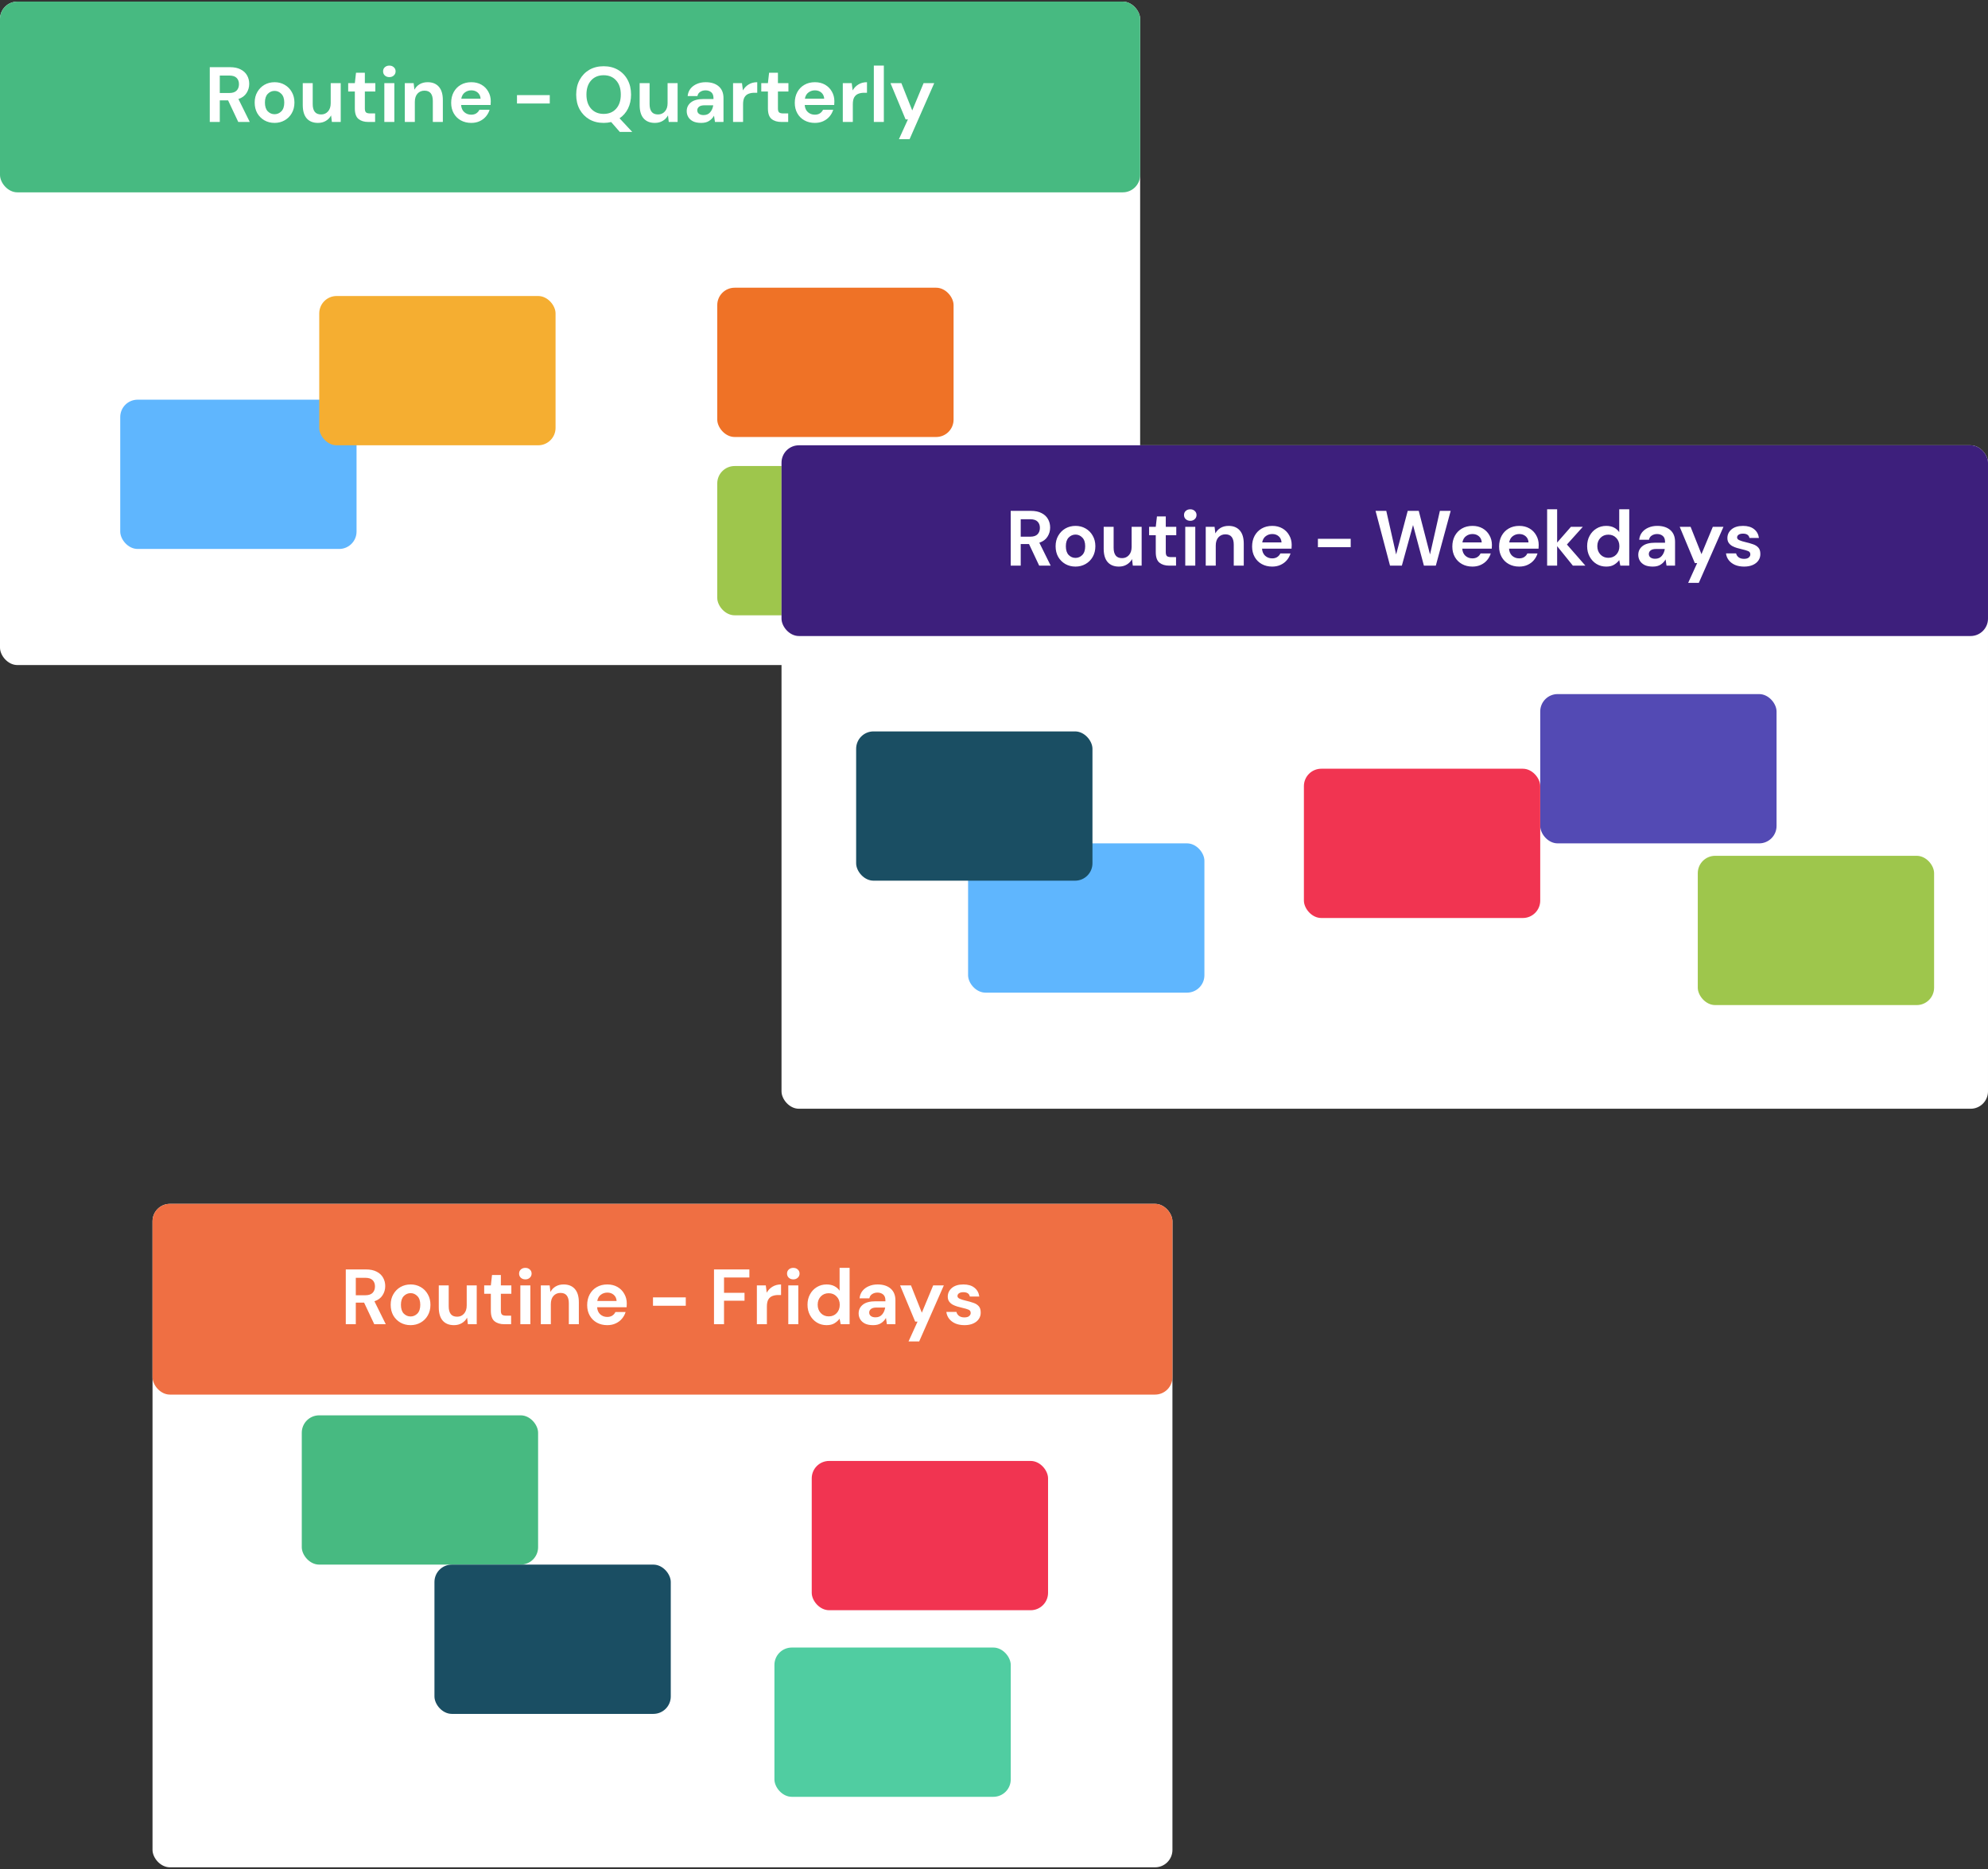 <svg width="550" height="517" viewBox="0 0 550 517" fill="none" xmlns="http://www.w3.org/2000/svg">
<rect x="0" y="0" width="550" height="517" fill="#333333" stroke="none"/>
<rect x="42.197" y="333.009" width="282.169" height="183.525" rx="4.811" fill="white"/>
<rect x="42.197" y="333.009" width="282.169" height="52.763" rx="4.811" fill="#EF6F43"/>
<path d="M95.665 366.302V351.146H101.229C102.442 351.146 103.438 351.356 104.217 351.774C105.011 352.178 105.603 352.734 105.992 353.441C106.382 354.134 106.577 354.906 106.577 355.758C106.577 356.682 106.332 357.526 105.841 358.291C105.364 359.056 104.614 359.612 103.589 359.958L106.728 366.302H103.546L100.731 360.327H98.436V366.302H95.665ZM98.436 358.291H101.056C101.98 358.291 102.658 358.068 103.091 357.62C103.524 357.173 103.741 356.581 103.741 355.845C103.741 355.123 103.524 354.546 103.091 354.113C102.672 353.68 101.987 353.463 101.034 353.463H98.436V358.291ZM113.587 366.562C112.548 366.562 111.61 366.324 110.772 365.848C109.95 365.371 109.293 364.714 108.802 363.877C108.326 363.026 108.088 362.044 108.088 360.933C108.088 359.821 108.333 358.847 108.824 358.01C109.315 357.158 109.971 356.494 110.794 356.018C111.631 355.542 112.569 355.303 113.609 355.303C114.634 355.303 115.557 355.542 116.38 356.018C117.217 356.494 117.874 357.158 118.35 358.01C118.841 358.847 119.086 359.821 119.086 360.933C119.086 362.044 118.841 363.026 118.35 363.877C117.874 364.714 117.217 365.371 116.38 365.848C115.543 366.324 114.612 366.562 113.587 366.562ZM113.587 364.159C114.309 364.159 114.937 363.892 115.471 363.358C116.005 362.809 116.272 362.001 116.272 360.933C116.272 359.865 116.005 359.064 115.471 358.529C114.937 357.981 114.316 357.707 113.609 357.707C112.873 357.707 112.237 357.981 111.703 358.529C111.184 359.064 110.924 359.865 110.924 360.933C110.924 362.001 111.184 362.809 111.703 363.358C112.237 363.892 112.865 364.159 113.587 364.159ZM125.591 366.562C124.249 366.562 123.21 366.143 122.474 365.306C121.752 364.469 121.391 363.242 121.391 361.626V355.563H124.141V361.366C124.141 362.29 124.328 362.997 124.704 363.488C125.079 363.978 125.671 364.224 126.479 364.224C127.244 364.224 127.872 363.949 128.363 363.401C128.868 362.852 129.121 362.087 129.121 361.106V355.563H131.892V366.302H129.445L129.229 364.484C128.897 365.119 128.413 365.624 127.778 365.999C127.158 366.374 126.429 366.562 125.591 366.562ZM139.522 366.302C138.396 366.302 137.494 366.028 136.815 365.479C136.137 364.931 135.798 363.957 135.798 362.557V357.88H133.957V355.563H135.798L136.123 352.684H138.569V355.563H141.47V357.88H138.569V362.578C138.569 363.098 138.677 363.459 138.894 363.661C139.125 363.848 139.515 363.942 140.063 363.942H141.405V366.302H139.522ZM145.344 353.896C144.839 353.896 144.42 353.745 144.088 353.441C143.77 353.138 143.612 352.756 143.612 352.294C143.612 351.832 143.77 351.457 144.088 351.168C144.42 350.865 144.839 350.713 145.344 350.713C145.849 350.713 146.26 350.865 146.578 351.168C146.91 351.457 147.076 351.832 147.076 352.294C147.076 352.756 146.91 353.138 146.578 353.441C146.26 353.745 145.849 353.896 145.344 353.896ZM143.958 366.302V355.563H146.729V366.302H143.958ZM149.622 366.302V355.563H152.069L152.285 357.382C152.617 356.747 153.094 356.242 153.714 355.866C154.349 355.491 155.093 355.303 155.944 355.303C157.272 355.303 158.304 355.722 159.04 356.559C159.777 357.396 160.145 358.623 160.145 360.24V366.302H157.373V360.5C157.373 359.576 157.186 358.869 156.81 358.378C156.435 357.887 155.85 357.642 155.057 357.642C154.277 357.642 153.635 357.916 153.13 358.465C152.639 359.013 152.393 359.778 152.393 360.76V366.302H149.622ZM168.013 366.562C166.93 366.562 165.97 366.331 165.133 365.869C164.296 365.407 163.639 364.758 163.163 363.921C162.686 363.083 162.448 362.116 162.448 361.019C162.448 359.908 162.679 358.919 163.141 358.053C163.617 357.187 164.267 356.516 165.09 356.04C165.927 355.549 166.908 355.303 168.034 355.303C169.088 355.303 170.019 355.534 170.827 355.996C171.636 356.458 172.263 357.093 172.711 357.902C173.173 358.695 173.404 359.583 173.404 360.565C173.404 360.723 173.397 360.889 173.382 361.063C173.382 361.236 173.375 361.416 173.36 361.604H165.198C165.256 362.441 165.544 363.098 166.064 363.574C166.598 364.051 167.24 364.289 167.991 364.289C168.554 364.289 169.023 364.166 169.398 363.921C169.788 363.661 170.077 363.329 170.264 362.925H173.079C172.877 363.603 172.538 364.224 172.061 364.787C171.6 365.335 171.022 365.768 170.329 366.086C169.651 366.403 168.879 366.562 168.013 366.562ZM168.034 357.555C167.356 357.555 166.757 357.75 166.237 358.14C165.718 358.515 165.386 359.092 165.241 359.872H170.589C170.546 359.165 170.286 358.602 169.81 358.183C169.333 357.764 168.742 357.555 168.034 357.555ZM180.656 361.193V358.876H189.727V361.193H180.656ZM197.535 366.302V351.146H207.322V353.376H200.307V357.62H205.979V359.807H200.307V366.302H197.535ZM209.396 366.302V355.563H211.864L212.124 357.577C212.513 356.884 213.04 356.335 213.704 355.931C214.383 355.513 215.176 355.303 216.086 355.303V358.226H215.306C214.7 358.226 214.159 358.32 213.682 358.508C213.206 358.695 212.831 359.02 212.557 359.482C212.297 359.944 212.167 360.586 212.167 361.409V366.302H209.396ZM219.474 353.896C218.969 353.896 218.55 353.745 218.218 353.441C217.901 353.138 217.742 352.756 217.742 352.294C217.742 351.832 217.901 351.457 218.218 351.168C218.55 350.865 218.969 350.713 219.474 350.713C219.979 350.713 220.39 350.865 220.708 351.168C221.04 351.457 221.206 351.832 221.206 352.294C221.206 352.756 221.04 353.138 220.708 353.441C220.39 353.745 219.979 353.896 219.474 353.896ZM218.088 366.302V355.563H220.86V366.302H218.088ZM228.689 366.562C227.678 366.562 226.776 366.317 225.982 365.826C225.188 365.335 224.56 364.664 224.099 363.812C223.637 362.961 223.406 361.994 223.406 360.911C223.406 359.829 223.637 358.869 224.099 358.031C224.56 357.18 225.188 356.516 225.982 356.04C226.776 355.549 227.678 355.303 228.689 355.303C229.497 355.303 230.204 355.455 230.81 355.758C231.417 356.061 231.907 356.487 232.283 357.036V350.713H235.054V366.302H232.586L232.283 364.765C231.936 365.241 231.474 365.66 230.897 366.021C230.334 366.382 229.598 366.562 228.689 366.562ZM229.273 364.137C230.168 364.137 230.897 363.841 231.46 363.249C232.037 362.643 232.326 361.871 232.326 360.933C232.326 359.995 232.037 359.23 231.46 358.638C230.897 358.031 230.168 357.728 229.273 357.728C228.393 357.728 227.664 358.024 227.086 358.616C226.509 359.208 226.22 359.973 226.22 360.911C226.22 361.849 226.509 362.622 227.086 363.228C227.664 363.834 228.393 364.137 229.273 364.137ZM241.579 366.562C240.655 366.562 239.897 366.418 239.305 366.129C238.713 365.826 238.273 365.429 237.984 364.938C237.696 364.447 237.551 363.906 237.551 363.314C237.551 362.318 237.941 361.51 238.721 360.889C239.5 360.269 240.669 359.958 242.228 359.958H244.956V359.699C244.956 358.962 244.747 358.421 244.328 358.075C243.91 357.728 243.39 357.555 242.769 357.555C242.206 357.555 241.716 357.692 241.297 357.967C240.879 358.226 240.619 358.616 240.518 359.136H237.811C237.883 358.356 238.143 357.678 238.591 357.1C239.053 356.523 239.644 356.083 240.366 355.78C241.088 355.462 241.896 355.303 242.791 355.303C244.321 355.303 245.526 355.686 246.407 356.451C247.287 357.216 247.728 358.299 247.728 359.699V366.302H245.368L245.108 364.57C244.79 365.148 244.343 365.624 243.765 365.999C243.202 366.374 242.474 366.562 241.579 366.562ZM242.206 364.397C243 364.397 243.614 364.137 244.047 363.617C244.494 363.098 244.776 362.456 244.891 361.691H242.531C241.795 361.691 241.268 361.828 240.951 362.102C240.633 362.362 240.474 362.686 240.474 363.076C240.474 363.495 240.633 363.82 240.951 364.051C241.268 364.281 241.687 364.397 242.206 364.397ZM251.355 371.066L253.845 365.588H253.195L249.017 355.563H252.026L255.036 363.12L258.175 355.563H261.12L254.3 371.066H251.355ZM266.841 366.562C265.889 366.562 265.052 366.411 264.33 366.107C263.608 365.79 263.031 365.357 262.598 364.808C262.165 364.26 261.905 363.625 261.818 362.903H264.611C264.698 363.322 264.929 363.682 265.304 363.986C265.694 364.274 266.192 364.419 266.798 364.419C267.404 364.419 267.845 364.296 268.119 364.051C268.408 363.805 268.552 363.524 268.552 363.206C268.552 362.744 268.35 362.434 267.946 362.275C267.542 362.102 266.979 361.936 266.257 361.777C265.795 361.676 265.326 361.553 264.85 361.409C264.373 361.265 263.933 361.084 263.529 360.868C263.139 360.637 262.822 360.348 262.576 360.002C262.331 359.641 262.208 359.201 262.208 358.681C262.208 357.728 262.583 356.927 263.334 356.278C264.099 355.628 265.167 355.303 266.538 355.303C267.809 355.303 268.819 355.599 269.57 356.191C270.335 356.783 270.789 357.598 270.934 358.638H268.314C268.155 357.844 267.556 357.447 266.517 357.447C265.997 357.447 265.593 357.548 265.304 357.75C265.03 357.952 264.893 358.205 264.893 358.508C264.893 358.825 265.102 359.078 265.521 359.266C265.939 359.453 266.495 359.626 267.188 359.785C267.938 359.958 268.624 360.153 269.245 360.37C269.88 360.572 270.385 360.882 270.76 361.301C271.136 361.705 271.323 362.29 271.323 363.055C271.338 363.719 271.165 364.318 270.804 364.852C270.443 365.386 269.923 365.804 269.245 366.107C268.566 366.411 267.765 366.562 266.841 366.562Z" fill="white"/>
<rect x="214.252" y="455.74" width="65.381" height="41.293" rx="4.811" fill="#50CDA1"/>
<rect x="224.575" y="404.124" width="65.381" height="41.293" rx="4.811" fill="#F13451"/>
<rect x="83.49" y="391.507" width="65.381" height="41.293" rx="4.811" fill="#47BA81"/>
<rect x="120.195" y="432.8" width="65.381" height="41.293" rx="4.811" fill="#1A4E63"/>
<rect y="0.443" width="315.433" height="183.525" rx="4.811" fill="white"/>
<rect y="0.443" width="315.433" height="52.763" rx="4.811" fill="#47BA81"/>
<path d="M58.037 33.737V18.581H63.601C64.814 18.581 65.81 18.791 66.589 19.209C67.383 19.613 67.975 20.169 68.365 20.877C68.754 21.569 68.949 22.341 68.949 23.193C68.949 24.117 68.704 24.961 68.213 25.726C67.737 26.491 66.986 27.047 65.961 27.393L69.101 33.737H65.918L63.103 27.762H60.808V33.737H58.037ZM60.808 25.726H63.428C64.352 25.726 65.03 25.503 65.463 25.055C65.896 24.608 66.113 24.016 66.113 23.28C66.113 22.558 65.896 21.981 65.463 21.548C65.045 21.115 64.359 20.898 63.406 20.898H60.808V25.726ZM75.959 33.997C74.92 33.997 73.982 33.759 73.144 33.283C72.322 32.806 71.665 32.15 71.174 31.312C70.698 30.461 70.46 29.479 70.46 28.368C70.46 27.256 70.705 26.282 71.196 25.445C71.687 24.593 72.343 23.929 73.166 23.453C74.003 22.977 74.942 22.738 75.981 22.738C77.006 22.738 77.929 22.977 78.752 23.453C79.589 23.929 80.246 24.593 80.722 25.445C81.213 26.282 81.459 27.256 81.459 28.368C81.459 29.479 81.213 30.461 80.722 31.312C80.246 32.15 79.589 32.806 78.752 33.283C77.915 33.759 76.984 33.997 75.959 33.997ZM75.959 31.594C76.681 31.594 77.309 31.327 77.843 30.793C78.377 30.244 78.644 29.436 78.644 28.368C78.644 27.3 78.377 26.499 77.843 25.965C77.309 25.416 76.688 25.142 75.981 25.142C75.245 25.142 74.609 25.416 74.076 25.965C73.556 26.499 73.296 27.3 73.296 28.368C73.296 29.436 73.556 30.244 74.076 30.793C74.609 31.327 75.237 31.594 75.959 31.594ZM87.964 33.997C86.621 33.997 85.582 33.578 84.846 32.741C84.124 31.904 83.763 30.677 83.763 29.061V22.998H86.513V28.801C86.513 29.725 86.701 30.432 87.076 30.923C87.451 31.413 88.043 31.659 88.851 31.659C89.616 31.659 90.244 31.384 90.735 30.836C91.24 30.288 91.493 29.523 91.493 28.541V22.998H94.264V33.737H91.817L91.601 31.919C91.269 32.554 90.785 33.059 90.15 33.434C89.53 33.809 88.801 33.997 87.964 33.997ZM101.894 33.737C100.768 33.737 99.866 33.463 99.188 32.915C98.509 32.366 98.17 31.392 98.17 29.992V25.315H96.33V22.998H98.17L98.495 20.119H100.941V22.998H103.843V25.315H100.941V30.013C100.941 30.533 101.05 30.894 101.266 31.096C101.497 31.284 101.887 31.377 102.435 31.377H103.778V33.737H101.894ZM107.716 21.331C107.211 21.331 106.792 21.18 106.46 20.877C106.143 20.573 105.984 20.191 105.984 19.729C105.984 19.267 106.143 18.892 106.46 18.603C106.792 18.3 107.211 18.148 107.716 18.148C108.221 18.148 108.632 18.3 108.95 18.603C109.282 18.892 109.448 19.267 109.448 19.729C109.448 20.191 109.282 20.573 108.95 20.877C108.632 21.18 108.221 21.331 107.716 21.331ZM106.33 33.737V22.998H109.102V33.737H106.33ZM111.994 33.737V22.998H114.441L114.657 24.817C114.989 24.182 115.466 23.677 116.086 23.301C116.721 22.926 117.465 22.738 118.316 22.738C119.644 22.738 120.676 23.157 121.412 23.994C122.149 24.831 122.517 26.058 122.517 27.675V33.737H119.745V27.935C119.745 27.011 119.558 26.304 119.182 25.813C118.807 25.322 118.223 25.077 117.429 25.077C116.649 25.077 116.007 25.351 115.502 25.9C115.011 26.448 114.766 27.213 114.766 28.195V33.737H111.994ZM130.385 33.997C129.302 33.997 128.342 33.766 127.505 33.304C126.668 32.842 126.011 32.193 125.535 31.356C125.059 30.518 124.82 29.551 124.82 28.454C124.82 27.343 125.051 26.354 125.513 25.488C125.99 24.622 126.639 23.951 127.462 23.475C128.299 22.984 129.281 22.738 130.406 22.738C131.46 22.738 132.391 22.969 133.199 23.431C134.008 23.893 134.636 24.528 135.083 25.337C135.545 26.131 135.776 27.018 135.776 28C135.776 28.159 135.769 28.325 135.754 28.498C135.754 28.671 135.747 28.851 135.733 29.039H127.57C127.628 29.876 127.916 30.533 128.436 31.009C128.97 31.486 129.613 31.724 130.363 31.724C130.926 31.724 131.395 31.601 131.77 31.356C132.16 31.096 132.449 30.764 132.636 30.36H135.451C135.249 31.038 134.91 31.659 134.434 32.222C133.972 32.77 133.394 33.203 132.701 33.521C132.023 33.838 131.251 33.997 130.385 33.997ZM130.406 24.99C129.728 24.99 129.129 25.185 128.609 25.575C128.09 25.95 127.758 26.527 127.613 27.307H132.961C132.918 26.6 132.658 26.037 132.182 25.618C131.705 25.2 131.114 24.99 130.406 24.99ZM143.028 28.628V26.311H152.1V28.628H143.028ZM167.009 33.997C165.494 33.997 164.166 33.665 163.025 33.001C161.899 32.337 161.012 31.421 160.362 30.252C159.727 29.068 159.41 27.704 159.41 26.159C159.41 24.615 159.727 23.258 160.362 22.089C161.012 20.905 161.899 19.982 163.025 19.318C164.166 18.654 165.494 18.322 167.009 18.322C168.51 18.322 169.831 18.654 170.971 19.318C172.112 19.982 172.999 20.905 173.634 22.089C174.27 23.258 174.587 24.615 174.587 26.159C174.587 27.603 174.306 28.895 173.743 30.035C173.18 31.161 172.4 32.056 171.404 32.72L174.912 36.487H171.469L169.088 33.759C168.424 33.918 167.731 33.997 167.009 33.997ZM167.009 31.507C168.453 31.507 169.6 31.031 170.452 30.078C171.318 29.126 171.751 27.819 171.751 26.159C171.751 24.499 171.318 23.193 170.452 22.241C169.6 21.288 168.453 20.811 167.009 20.811C165.566 20.811 164.411 21.288 163.545 22.241C162.679 23.193 162.246 24.499 162.246 26.159C162.246 27.819 162.679 29.126 163.545 30.078C164.411 31.031 165.566 31.507 167.009 31.507ZM181.165 33.997C179.823 33.997 178.784 33.578 178.048 32.741C177.326 31.904 176.965 30.677 176.965 29.061V22.998H179.715V28.801C179.715 29.725 179.902 30.432 180.278 30.923C180.653 31.413 181.245 31.659 182.053 31.659C182.818 31.659 183.446 31.384 183.937 30.836C184.442 30.288 184.694 29.523 184.694 28.541V22.998H187.466V33.737H185.019L184.803 31.919C184.471 32.554 183.987 33.059 183.352 33.434C182.731 33.809 182.002 33.997 181.165 33.997ZM194.013 33.997C193.089 33.997 192.332 33.853 191.74 33.564C191.148 33.261 190.708 32.864 190.419 32.373C190.13 31.883 189.986 31.341 189.986 30.749C189.986 29.753 190.376 28.945 191.155 28.325C191.935 27.704 193.104 27.393 194.663 27.393H197.391V27.134C197.391 26.398 197.181 25.856 196.763 25.51C196.344 25.163 195.825 24.99 195.204 24.99C194.641 24.99 194.15 25.127 193.732 25.402C193.313 25.661 193.053 26.051 192.952 26.571H190.246C190.318 25.791 190.578 25.113 191.025 24.535C191.487 23.958 192.079 23.518 192.801 23.215C193.522 22.897 194.331 22.738 195.226 22.738C196.756 22.738 197.961 23.121 198.841 23.886C199.722 24.651 200.162 25.734 200.162 27.134V33.737H197.802L197.542 32.005C197.225 32.583 196.777 33.059 196.2 33.434C195.637 33.809 194.908 33.997 194.013 33.997ZM194.641 31.832C195.435 31.832 196.048 31.572 196.481 31.053C196.929 30.533 197.21 29.891 197.326 29.126H194.966C194.23 29.126 193.703 29.263 193.385 29.537C193.068 29.797 192.909 30.122 192.909 30.511C192.909 30.93 193.068 31.255 193.385 31.486C193.703 31.716 194.121 31.832 194.641 31.832ZM202.807 33.737V22.998H205.275L205.535 25.012C205.925 24.319 206.451 23.77 207.115 23.366C207.794 22.948 208.588 22.738 209.497 22.738V25.661H208.718C208.111 25.661 207.57 25.755 207.094 25.943C206.617 26.131 206.242 26.455 205.968 26.917C205.708 27.379 205.578 28.021 205.578 28.844V33.737H202.807ZM216.176 33.737C215.05 33.737 214.148 33.463 213.47 32.915C212.791 32.366 212.452 31.392 212.452 29.992V25.315H210.612V22.998H212.452L212.777 20.119H215.223V22.998H218.125V25.315H215.223V30.013C215.223 30.533 215.332 30.894 215.548 31.096C215.779 31.284 216.169 31.377 216.717 31.377H218.06V33.737H216.176ZM225.447 33.997C224.365 33.997 223.405 33.766 222.568 33.304C221.73 32.842 221.074 32.193 220.597 31.356C220.121 30.518 219.883 29.551 219.883 28.454C219.883 27.343 220.114 26.354 220.576 25.488C221.052 24.622 221.701 23.951 222.524 23.475C223.361 22.984 224.343 22.738 225.469 22.738C226.522 22.738 227.453 22.969 228.262 23.431C229.07 23.893 229.698 24.528 230.145 25.337C230.607 26.131 230.838 27.018 230.838 28C230.838 28.159 230.831 28.325 230.817 28.498C230.817 28.671 230.809 28.851 230.795 29.039H222.632C222.69 29.876 222.979 30.533 223.499 31.009C224.033 31.486 224.675 31.724 225.425 31.724C225.988 31.724 226.458 31.601 226.833 31.356C227.223 31.096 227.511 30.764 227.699 30.36H230.514C230.311 31.038 229.972 31.659 229.496 32.222C229.034 32.77 228.457 33.203 227.764 33.521C227.085 33.838 226.313 33.997 225.447 33.997ZM225.469 24.99C224.79 24.99 224.191 25.185 223.672 25.575C223.152 25.95 222.82 26.527 222.676 27.307H228.024C227.98 26.6 227.721 26.037 227.244 25.618C226.768 25.2 226.176 24.99 225.469 24.99ZM233.169 33.737V22.998H235.637L235.897 25.012C236.287 24.319 236.814 23.77 237.478 23.366C238.156 22.948 238.95 22.738 239.859 22.738V25.661H239.08C238.474 25.661 237.932 25.755 237.456 25.943C236.98 26.131 236.605 26.455 236.33 26.917C236.07 27.379 235.941 28.021 235.941 28.844V33.737H233.169ZM241.754 33.737V18.148H244.525V33.737H241.754ZM248.699 38.501L251.189 33.023H250.539L246.361 22.998H249.37L252.38 30.555L255.519 22.998H258.464L251.644 38.501H248.699Z" fill="white"/>
<rect x="33.264" y="110.558" width="65.381" height="41.293" rx="4.811" fill="#5FB6FE"/>
<rect x="198.436" y="128.911" width="65.381" height="41.293" rx="4.811" fill="#9EC64C"/>
<rect x="198.436" y="79.588" width="65.381" height="41.293" rx="4.811" fill="#EF7226"/>
<rect x="88.321" y="81.882" width="65.381" height="41.293" rx="4.811" fill="#F5AE31"/>
<rect x="216.214" y="123.175" width="333.785" height="183.525" rx="4.811" fill="white"/>
<rect x="216.214" y="123.175" width="333.785" height="52.763" rx="4.811" fill="#3D1F7C"/>
<path d="M279.621 156.469V141.313H285.185C286.398 141.313 287.394 141.523 288.173 141.941C288.967 142.345 289.559 142.901 289.949 143.608C290.338 144.301 290.533 145.073 290.533 145.925C290.533 146.849 290.288 147.693 289.797 148.458C289.321 149.223 288.57 149.779 287.545 150.125L290.685 156.469H287.502L284.687 150.493H282.392V156.469H279.621ZM282.392 148.458H285.012C285.936 148.458 286.614 148.235 287.047 147.787C287.48 147.34 287.697 146.748 287.697 146.012C287.697 145.29 287.48 144.713 287.047 144.28C286.629 143.847 285.943 143.63 284.991 143.63H282.392V148.458ZM297.543 156.729C296.504 156.729 295.566 156.491 294.729 156.015C293.906 155.538 293.249 154.881 292.758 154.044C292.282 153.193 292.044 152.211 292.044 151.1C292.044 149.988 292.289 149.014 292.78 148.177C293.271 147.325 293.928 146.661 294.75 146.185C295.588 145.709 296.526 145.47 297.565 145.47C298.59 145.47 299.514 145.709 300.336 146.185C301.174 146.661 301.83 147.325 302.307 148.177C302.797 149.014 303.043 149.988 303.043 151.1C303.043 152.211 302.797 153.193 302.307 154.044C301.83 154.881 301.174 155.538 300.336 156.015C299.499 156.491 298.568 156.729 297.543 156.729ZM297.543 154.326C298.265 154.326 298.893 154.059 299.427 153.525C299.961 152.976 300.228 152.168 300.228 151.1C300.228 150.032 299.961 149.231 299.427 148.696C298.893 148.148 298.272 147.874 297.565 147.874C296.829 147.874 296.194 148.148 295.66 148.696C295.14 149.231 294.88 150.032 294.88 151.1C294.88 152.168 295.14 152.976 295.66 153.525C296.194 154.059 296.822 154.326 297.543 154.326ZM309.548 156.729C308.205 156.729 307.166 156.31 306.43 155.473C305.708 154.636 305.347 153.409 305.347 151.793V145.73H308.097V151.533C308.097 152.457 308.285 153.164 308.66 153.655C309.035 154.145 309.627 154.391 310.435 154.391C311.2 154.391 311.828 154.116 312.319 153.568C312.824 153.019 313.077 152.254 313.077 151.273V145.73H315.848V156.469H313.402L313.185 154.651C312.853 155.286 312.37 155.791 311.735 156.166C311.114 156.541 310.385 156.729 309.548 156.729ZM323.478 156.469C322.352 156.469 321.45 156.195 320.772 155.646C320.093 155.098 319.754 154.124 319.754 152.724V148.047H317.914V145.73H319.754L320.079 142.851H322.525V145.73H325.427V148.047H322.525V152.745C322.525 153.265 322.634 153.626 322.85 153.828C323.081 154.015 323.471 154.109 324.019 154.109H325.362V156.469H323.478ZM329.3 144.063C328.795 144.063 328.376 143.912 328.044 143.608C327.727 143.305 327.568 142.923 327.568 142.461C327.568 141.999 327.727 141.624 328.044 141.335C328.376 141.032 328.795 140.88 329.3 140.88C329.805 140.88 330.217 141.032 330.534 141.335C330.866 141.624 331.032 141.999 331.032 142.461C331.032 142.923 330.866 143.305 330.534 143.608C330.217 143.912 329.805 144.063 329.3 144.063ZM327.914 156.469V145.73H330.686V156.469H327.914ZM333.578 156.469V145.73H336.025L336.242 147.549C336.574 146.914 337.05 146.409 337.671 146.033C338.306 145.658 339.049 145.47 339.901 145.47C341.229 145.47 342.261 145.889 342.997 146.726C343.733 147.563 344.101 148.79 344.101 150.407V156.469H341.33V150.667C341.33 149.743 341.142 149.036 340.767 148.545C340.391 148.054 339.807 147.809 339.013 147.809C338.233 147.809 337.591 148.083 337.086 148.631C336.595 149.18 336.35 149.945 336.35 150.927V156.469H333.578ZM351.969 156.729C350.886 156.729 349.927 156.498 349.089 156.036C348.252 155.574 347.595 154.925 347.119 154.088C346.643 153.25 346.405 152.283 346.405 151.186C346.405 150.075 346.636 149.086 347.097 148.22C347.574 147.354 348.223 146.683 349.046 146.207C349.883 145.716 350.865 145.47 351.991 145.47C353.044 145.47 353.975 145.701 354.784 146.163C355.592 146.625 356.22 147.26 356.667 148.069C357.129 148.862 357.36 149.75 357.36 150.732C357.36 150.89 357.353 151.056 357.338 151.23C357.338 151.403 357.331 151.583 357.317 151.771H349.154C349.212 152.608 349.501 153.265 350.02 153.741C350.554 154.218 351.197 154.456 351.947 154.456C352.51 154.456 352.979 154.333 353.355 154.088C353.744 153.828 354.033 153.496 354.221 153.092H357.035C356.833 153.77 356.494 154.391 356.018 154.954C355.556 155.502 354.978 155.935 354.286 156.253C353.607 156.57 352.835 156.729 351.969 156.729ZM351.991 147.722C351.312 147.722 350.713 147.917 350.194 148.307C349.674 148.682 349.342 149.259 349.198 150.039H354.545C354.502 149.332 354.242 148.769 353.766 148.35C353.29 147.931 352.698 147.722 351.991 147.722ZM364.612 151.36V149.043H373.684V151.36H364.612ZM384.566 156.469L380.561 141.313H383.527L386.255 153.373L389.459 141.313H392.512L395.63 153.373L398.358 141.313H401.346L397.232 156.469H393.941L390.932 145.232L387.836 156.469H384.566ZM407.366 156.729C406.283 156.729 405.323 156.498 404.486 156.036C403.649 155.574 402.992 154.925 402.516 154.088C402.039 153.25 401.801 152.283 401.801 151.186C401.801 150.075 402.032 149.086 402.494 148.22C402.97 147.354 403.62 146.683 404.443 146.207C405.28 145.716 406.261 145.47 407.387 145.47C408.441 145.47 409.372 145.701 410.18 146.163C410.989 146.625 411.616 147.26 412.064 148.069C412.526 148.862 412.757 149.75 412.757 150.732C412.757 150.89 412.75 151.056 412.735 151.23C412.735 151.403 412.728 151.583 412.713 151.771H404.551C404.609 152.608 404.897 153.265 405.417 153.741C405.951 154.218 406.593 154.456 407.344 154.456C407.907 154.456 408.376 154.333 408.751 154.088C409.141 153.828 409.43 153.496 409.617 153.092H412.432C412.23 153.77 411.891 154.391 411.414 154.954C410.953 155.502 410.375 155.935 409.682 156.253C409.004 156.57 408.232 156.729 407.366 156.729ZM407.387 147.722C406.709 147.722 406.11 147.917 405.59 148.307C405.071 148.682 404.739 149.259 404.594 150.039H409.942C409.899 149.332 409.639 148.769 409.163 148.35C408.686 147.931 408.095 147.722 407.387 147.722ZM420.306 156.729C419.223 156.729 418.263 156.498 417.426 156.036C416.589 155.574 415.932 154.925 415.456 154.088C414.979 153.25 414.741 152.283 414.741 151.186C414.741 150.075 414.972 149.086 415.434 148.22C415.91 147.354 416.56 146.683 417.383 146.207C418.22 145.716 419.201 145.47 420.327 145.47C421.381 145.47 422.312 145.701 423.12 146.163C423.929 146.625 424.556 147.26 425.004 148.069C425.466 148.862 425.697 149.75 425.697 150.732C425.697 150.89 425.69 151.056 425.675 151.23C425.675 151.403 425.668 151.583 425.653 151.771H417.491C417.549 152.608 417.837 153.265 418.357 153.741C418.891 154.218 419.533 154.456 420.284 154.456C420.847 154.456 421.316 154.333 421.691 154.088C422.081 153.828 422.37 153.496 422.557 153.092H425.372C425.17 153.77 424.831 154.391 424.354 154.954C423.893 155.502 423.315 155.935 422.622 156.253C421.944 156.57 421.172 156.729 420.306 156.729ZM420.327 147.722C419.649 147.722 419.05 147.917 418.53 148.307C418.011 148.682 417.679 149.259 417.534 150.039H422.882C422.839 149.332 422.579 148.769 422.103 148.35C421.626 147.931 421.035 147.722 420.327 147.722ZM428.028 156.469V140.88H430.799V150.082L434.61 145.73H437.901L433.505 150.623L438.615 156.469H435.151L430.799 151.078V156.469H428.028ZM444.382 156.729C443.371 156.729 442.469 156.484 441.675 155.993C440.882 155.502 440.254 154.831 439.792 153.979C439.33 153.128 439.099 152.161 439.099 151.078C439.099 149.996 439.33 149.036 439.792 148.198C440.254 147.347 440.882 146.683 441.675 146.207C442.469 145.716 443.371 145.47 444.382 145.47C445.19 145.47 445.897 145.622 446.504 145.925C447.11 146.228 447.601 146.654 447.976 147.203V140.88H450.747V156.469H448.279L447.976 154.932C447.629 155.408 447.168 155.827 446.59 156.188C446.027 156.549 445.291 156.729 444.382 156.729ZM444.966 154.304C445.861 154.304 446.59 154.008 447.153 153.416C447.731 152.81 448.019 152.038 448.019 151.1C448.019 150.162 447.731 149.397 447.153 148.805C446.59 148.198 445.861 147.895 444.966 147.895C444.086 147.895 443.357 148.191 442.78 148.783C442.202 149.375 441.914 150.14 441.914 151.078C441.914 152.016 442.202 152.789 442.78 153.395C443.357 154.001 444.086 154.304 444.966 154.304ZM457.272 156.729C456.348 156.729 455.59 156.585 454.998 156.296C454.407 155.993 453.966 155.596 453.678 155.105C453.389 154.614 453.245 154.073 453.245 153.481C453.245 152.485 453.634 151.677 454.414 151.056C455.193 150.436 456.362 150.125 457.921 150.125H460.649V149.866C460.649 149.129 460.44 148.588 460.021 148.242C459.603 147.895 459.083 147.722 458.463 147.722C457.9 147.722 457.409 147.859 456.99 148.134C456.572 148.393 456.312 148.783 456.211 149.303H453.504C453.577 148.523 453.836 147.845 454.284 147.267C454.746 146.69 455.338 146.25 456.059 145.947C456.781 145.629 457.589 145.47 458.484 145.47C460.014 145.47 461.219 145.853 462.1 146.618C462.98 147.383 463.421 148.466 463.421 149.866V156.469H461.061L460.801 154.737C460.483 155.315 460.036 155.791 459.458 156.166C458.896 156.541 458.167 156.729 457.272 156.729ZM457.9 154.564C458.693 154.564 459.307 154.304 459.74 153.784C460.187 153.265 460.469 152.623 460.584 151.858H458.224C457.488 151.858 456.961 151.995 456.644 152.269C456.326 152.529 456.167 152.853 456.167 153.243C456.167 153.662 456.326 153.987 456.644 154.218C456.961 154.448 457.38 154.564 457.9 154.564ZM467.048 161.233L469.538 155.755H468.889L464.71 145.73H467.719L470.729 153.287L473.868 145.73H476.813L469.993 161.233H467.048ZM482.535 156.729C481.582 156.729 480.745 156.577 480.023 156.274C479.301 155.957 478.724 155.524 478.291 154.975C477.858 154.427 477.598 153.792 477.512 153.07H480.305C480.391 153.489 480.622 153.849 480.997 154.153C481.387 154.441 481.885 154.586 482.491 154.586C483.098 154.586 483.538 154.463 483.812 154.218C484.101 153.972 484.245 153.691 484.245 153.373C484.245 152.911 484.043 152.601 483.639 152.442C483.235 152.269 482.672 152.103 481.95 151.944C481.488 151.843 481.019 151.72 480.543 151.576C480.066 151.432 479.626 151.251 479.222 151.035C478.832 150.804 478.515 150.515 478.269 150.169C478.024 149.808 477.901 149.368 477.901 148.848C477.901 147.895 478.277 147.094 479.027 146.445C479.792 145.795 480.86 145.47 482.232 145.47C483.502 145.47 484.512 145.766 485.263 146.358C486.028 146.95 486.482 147.765 486.627 148.805H484.007C483.848 148.011 483.249 147.614 482.21 147.614C481.69 147.614 481.286 147.715 480.997 147.917C480.723 148.119 480.586 148.372 480.586 148.675C480.586 148.992 480.795 149.245 481.214 149.433C481.633 149.62 482.188 149.793 482.881 149.952C483.632 150.125 484.317 150.32 484.938 150.537C485.573 150.739 486.078 151.049 486.454 151.468C486.829 151.872 487.016 152.457 487.016 153.222C487.031 153.886 486.858 154.485 486.497 155.019C486.136 155.553 485.616 155.971 484.938 156.274C484.26 156.577 483.458 156.729 482.535 156.729Z" fill="white"/>
<rect x="267.83" y="233.29" width="65.381" height="41.293" rx="4.811" fill="#5FB6FE"/>
<rect x="469.707" y="236.731" width="65.381" height="41.293" rx="4.811" fill="#9EC64C"/>
<rect x="426.121" y="191.997" width="65.381" height="41.293" rx="4.811" fill="#534AB4"/>
<rect x="360.739" y="212.644" width="65.381" height="41.293" rx="4.811" fill="#F13451"/>
<rect x="236.86" y="202.32" width="65.381" height="41.293" rx="4.811" fill="#1A4E63"/>
</svg>
